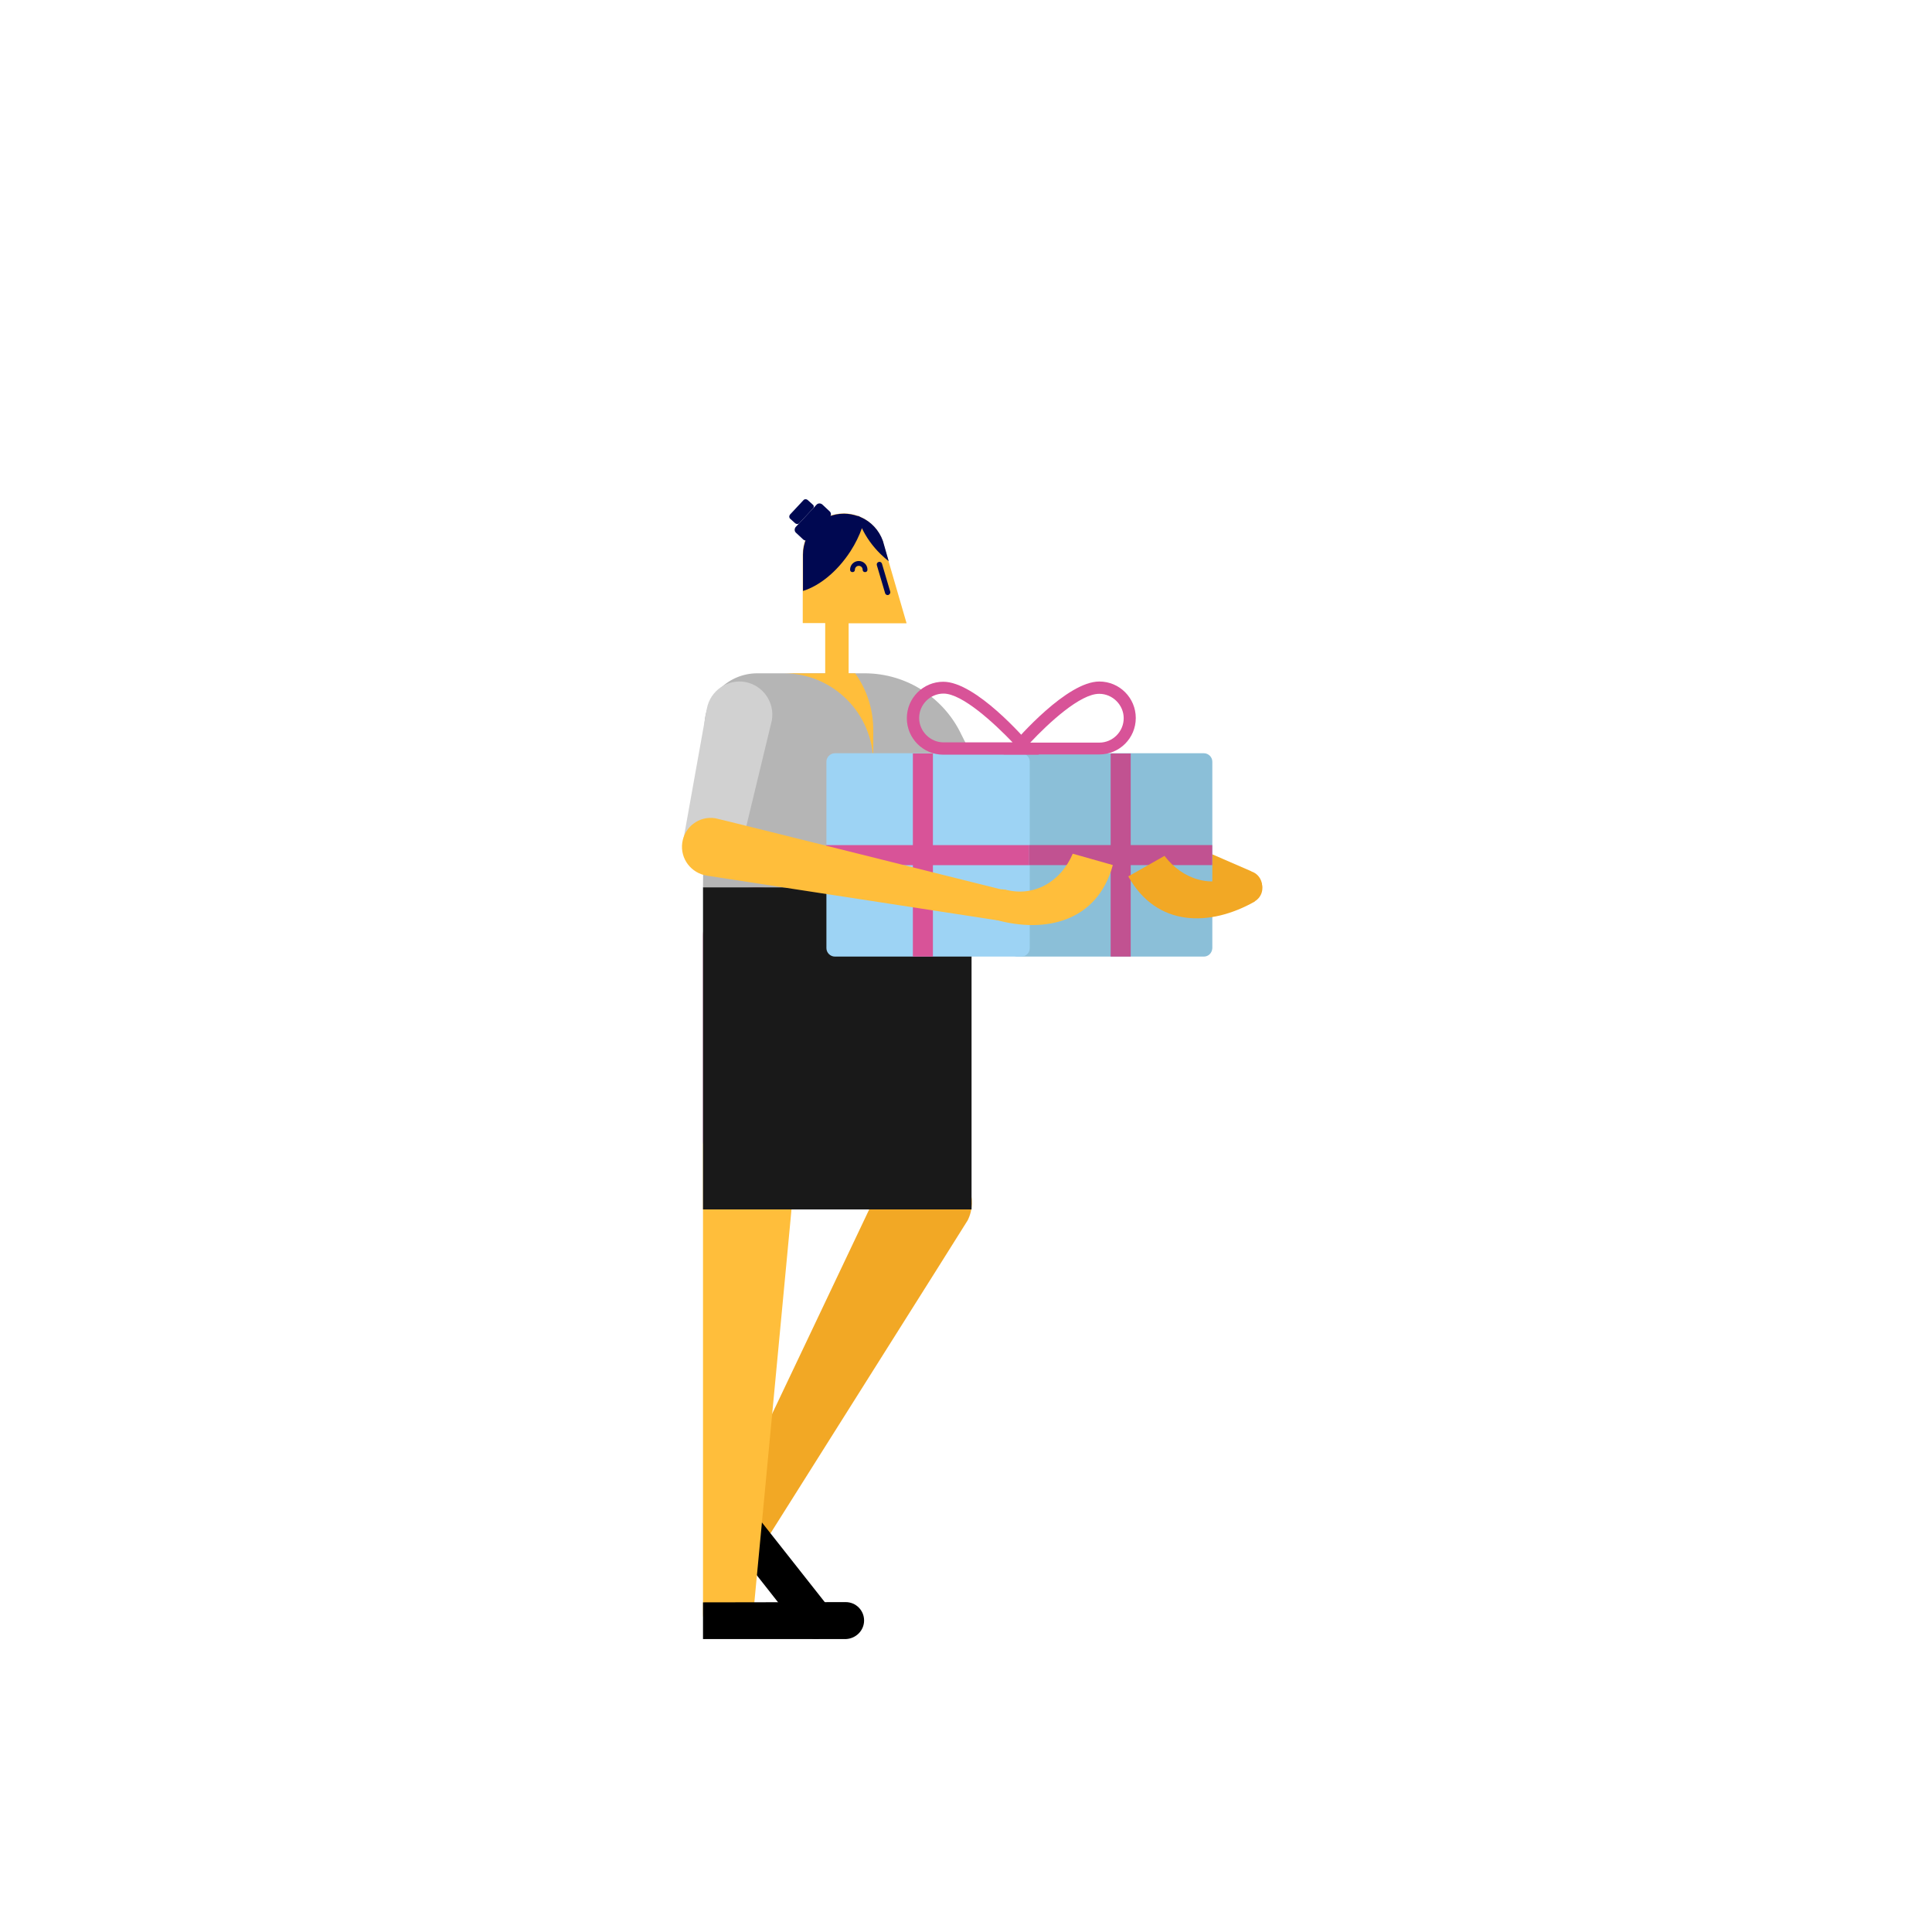 <?xml version="1.0" encoding="utf-8"?>
<!-- Generator: Adobe Illustrator 23.0.0, SVG Export Plug-In . SVG Version: 6.00 Build 0)  -->
<svg version="1.1" id="Capa_1" xmlns="http://www.w3.org/2000/svg" xmlns:xlink="http://www.w3.org/1999/xlink" x="0px" y="0px"
	 viewBox="0 0 800 800" enable-background="new 0 0 800 800" xml:space="preserve">
<g>
	<path fill="#F2A825" d="M391.2,480.8c-9.6-4.7-20.9-1.4-25.3,7.4c0,0-65.3,137.6-65.4,137.7c-2.3,4.7,0,10.5,5.1,13
		c5.1,2.5,11.1,0.7,13.4-3.9c0-0.1,81.3-128.9,81.7-129.7C405.1,496.5,400.8,485.5,391.2,480.8z"/>
	<path d="M342.5,677c3.3-2.6,3.9-7.4,1.3-10.7c0,0,0,0,0,0c0,0,0,0,0,0l-36.6-46.4l-11.9,9.4l36.5,46.4c0,0,0.1,0.1,0.1,0.1
		C334.5,679,339.2,679.6,342.5,677z"/>
	<path fill="#D85398" d="M335.5,387.6c0-11.2-10-20.2-22.2-20.2c-12.3,0-22.2,9.1-22.2,20.2v84.5c0,9.8,8.8,17.8,19.5,17.8
		c10.8,0,19.5-8,19.5-17.8C330.2,472.1,335.5,388.4,335.5,387.6z"/>
	<path fill="#FFBE3B" d="M310.6,456.6c-10.8,0-19.5,8-19.5,17.8c0,0,0,193.9,0,194c0,5.2,4.7,9.5,10.4,9.5c5.7,0,10.4-4.2,10.4-9.5
		c0-0.1,18.3-193.1,18.3-194C330.2,464.6,321.4,456.6,310.6,456.6z"/>
	<path d="M357.8,671c0-4.2-3.4-7.6-7.6-7.6c0,0,0,0,0,0c0,0,0,0,0,0l-59.1,0.1v15.2h59.1c0.1,0,0.1,0,0.1,0
		C354.4,678.5,357.8,675.2,357.8,671z"/>
	<path fill="#D85398" d="M401.9,387.6c0-11.2-9.9-20.2-22.1-20.2c-12.2,0-22.1,9.1-22.1,20.2v84.5c0,9.8,8.7,17.8,19.4,17.8
		c10.7,0,19.4-8,19.4-17.8C396.6,472.1,401.9,388.4,401.9,387.6z"/>
	<path fill="#F2A825" d="M379.8,314.7c-2.1,6.3,1.2,13.1,7.5,15.2l126.8,43l0,0c0,0,0.1,0,0.1,0.1c3.3,1.1,7-0.7,8.1-4
		c1.1-3.3-0.7-7-4-8.1c0,0-0.1,0-0.1,0l0-0.1c0,0-122.7-53.3-123.3-53.5C388.8,305,381.9,308.4,379.8,314.7z"/>
	<rect x="291.1" y="367.4" fill="#191919" width="111.2" height="133.4"/>
	<g>
		<path fill="#B5B5B5" d="M313.6,278.8c0,0,0.1,0,0.1,0l0,0h44.3c17.7,0,33,10.4,40.1,25.4l0,0l20.6,41.1h-16.4v22.1H291.1l0.6-66.6
			C291.6,288.6,301.5,278.8,313.6,278.8z"/>
		<path fill="#FFBE3B" d="M354.1,278.8h-29.6c20.5,0,37.1,16.7,37.1,37.2v-13.3C361.7,293.8,358.9,285.5,354.1,278.8z"/>
	</g>
	<path fill="#D1D1D1" d="M319.6,298.3c1.3-7.4-3.6-14.5-11-15.9c-7.4-1.3-14.5,3.6-15.9,11l-9.8,54.7c-1.2,6.5,3.2,12.8,9.7,14
		s12.8-3.2,14-9.7c0-0.1,0-0.1,0-0.2C306.6,352.2,319.5,298.8,319.6,298.3z"/>
	<g>
		<path fill="#FFBE3B" d="M375.4,258.1l-9.9-34.1l0,0c-2.3-6.6-8.6-11.4-16.1-11.4c-9.4,0-17,7.6-17,17v28.4h9.3V279
			c0,0,9.7,9.3,9.7,9.1v-30H375.4z"/>
		<path fill="#000851" d="M358.2,236.9c-0.6,0-1-0.4-1-1c0-0.9-0.7-1.6-1.6-1.6c-0.9,0-1.6,0.7-1.6,1.6c0,0.6-0.4,1-1,1s-1-0.4-1-1
			c0-2,1.6-3.6,3.6-3.6c2,0,3.6,1.6,3.6,3.6C359.2,236.5,358.8,236.9,358.2,236.9z"/>
		<path fill="#000851" d="M368.6,244.9l-3.4-11.5c-0.2-0.6-0.8-0.9-1.4-0.7c-0.6,0.2-0.9,0.8-0.7,1.4l3.4,11.5
			c0.1,0.5,0.6,0.8,1,0.8c0.1,0,0.2,0,0.3,0C368.5,246.1,368.8,245.5,368.6,244.9z"/>
		<path fill="#000851" d="M368,232.4l-2.4-8.4l0,0c-1.6-4.5-5-8.1-9.3-9.9c-0.1-0.1-0.2-0.1-0.4-0.2c-0.2-0.1-0.5-0.2-0.7-0.3
			c0,0,0,0,0,0.1c-1.8-0.6-3.7-1-5.7-1c-9.4,0-17,7.6-17,17v15c6.8-2.1,14.2-8,19.7-16.5c2-3.1,3.6-6.4,4.7-9.5
			c1.7,3.6,4.3,7.4,7.8,10.8C365.7,230.5,366.9,231.5,368,232.4z"/>
		<path fill="#000851" d="M343.6,214.1l-8.6,9.2c-0.6,0.7-1.7,0.7-2.4,0.1l-3-2.8c-0.7-0.6-0.7-1.7-0.1-2.4l8.6-9.2
			c0.6-0.7,1.7-0.7,2.4-0.1l3,2.8C344.2,212.3,344.3,213.4,343.6,214.1z"/>
		<path fill="#000851" d="M336.6,210.6l-5.6,6c-0.4,0.5-1.2,0.5-1.7,0.1l-2.1-1.9c-0.5-0.4-0.5-1.2-0.1-1.7l5.6-6
			c0.4-0.5,1.2-0.5,1.7-0.1l2.1,1.9C337.1,209.3,337.1,210.1,336.6,210.6z"/>
	</g>
	<g>
		<path fill="#8BBFD8" d="M498.5,396.1h-77.2c-1.9,0-3.5-1.6-3.5-3.5v-77.2c0-1.9,1.6-3.5,3.5-3.5h77.2c1.9,0,3.5,1.6,3.5,3.5v77.2
			C501.9,394.6,500.4,396.1,498.5,396.1z"/>
		<path fill="#9DD3F4" d="M422.9,396.1h-77.2c-1.9,0-3.5-1.6-3.5-3.5v-77.2c0-1.9,1.6-3.5,3.5-3.5h77.2c1.9,0,3.5,1.6,3.5,3.5v77.2
			C426.4,394.6,424.8,396.1,422.9,396.1z"/>
		<rect x="378" y="312" fill="#D85398" width="8.3" height="84.1"/>
		
			<rect x="380" y="312" transform="matrix(4.505469e-11 -1 1 4.505469e-11 30.076 738.246)" fill="#D85398" width="8.3" height="84.1"/>
		
			<rect x="459.9" y="316.2" transform="matrix(4.505469e-11 -1 1 4.505469e-11 109.957 818.127)" fill="#C15291" width="8.3" height="75.8"/>
		<rect x="459.9" y="312" fill="#C15291" width="8.3" height="84.1"/>
		<path fill="#D85398" d="M430.2,312.5l-5.4,0c0,0-27.2,0-34.2,0c-8.4,0-15.1-6.8-15.1-15.1c0-8.4,6.8-15.1,15.1-15.1
			c13.4,0,33.8,23.5,36.1,26.2L430.2,312.5z M390.7,287.2c-5.6,0-10.1,4.6-10.1,10.1s4.6,10.1,10.1,10.1c5,0,20.2,0,28.6,0
			C411.7,299.5,398.5,287.2,390.7,287.2z"/>
		<path fill="#D85398" d="M419.1,308.4c2.3-2.7,22.7-26.2,36.1-26.2c8.4,0,15.1,6.8,15.1,15.1c0,8.4-6.8,15.1-15.1,15.1
			c-7,0-34.2,0-34.2,0l-5.4,0L419.1,308.4z M426.6,307.5c8.3,0,23.6,0,28.6,0c5.6,0,10.1-4.6,10.1-10.1s-4.6-10.1-10.1-10.1
			C447.3,287.2,434.1,299.5,426.6,307.5z"/>
	</g>
	<g>
		<path fill="#FFBE3B" d="M412.6,380.7c-3.3-1-5.2-4.5-4.3-7.8s4.4-5.3,7.7-4.5l0-0.1c12.3,3.4,23.4-3.4,28.2-14.8l16.6,4.7
			c-6.4,23.4-27.8,28.4-48.4,22.7L412.6,380.7z"/>
		<path fill="#FFBE3B" d="M282.5,349c-0.9,6.6,3.7,12.6,10.3,13.6l119.7,18.4l0,0c0,0,0.1,0,0.1,0c3.5,0.5,6.7-2,7.2-5.5
			s-2-6.7-5.5-7.2c0,0-0.1,0-0.1,0l0-0.1c0,0-117.5-29.4-118.1-29.4C289.5,337.8,283.4,342.4,282.5,349z"/>
	</g>
	<path fill="#F2A825" d="M519.6,373.2c3-1.8,4-5.6,2.3-8.6s-5.5-4.1-8.6-2.5l-0.1-0.1c-11.1,6.2-23.5,2.3-31-7.6l-15,8.5
		c11.8,21.1,33.8,20.9,52.4,10.4L519.6,373.2z"/>
</g>
</svg>
